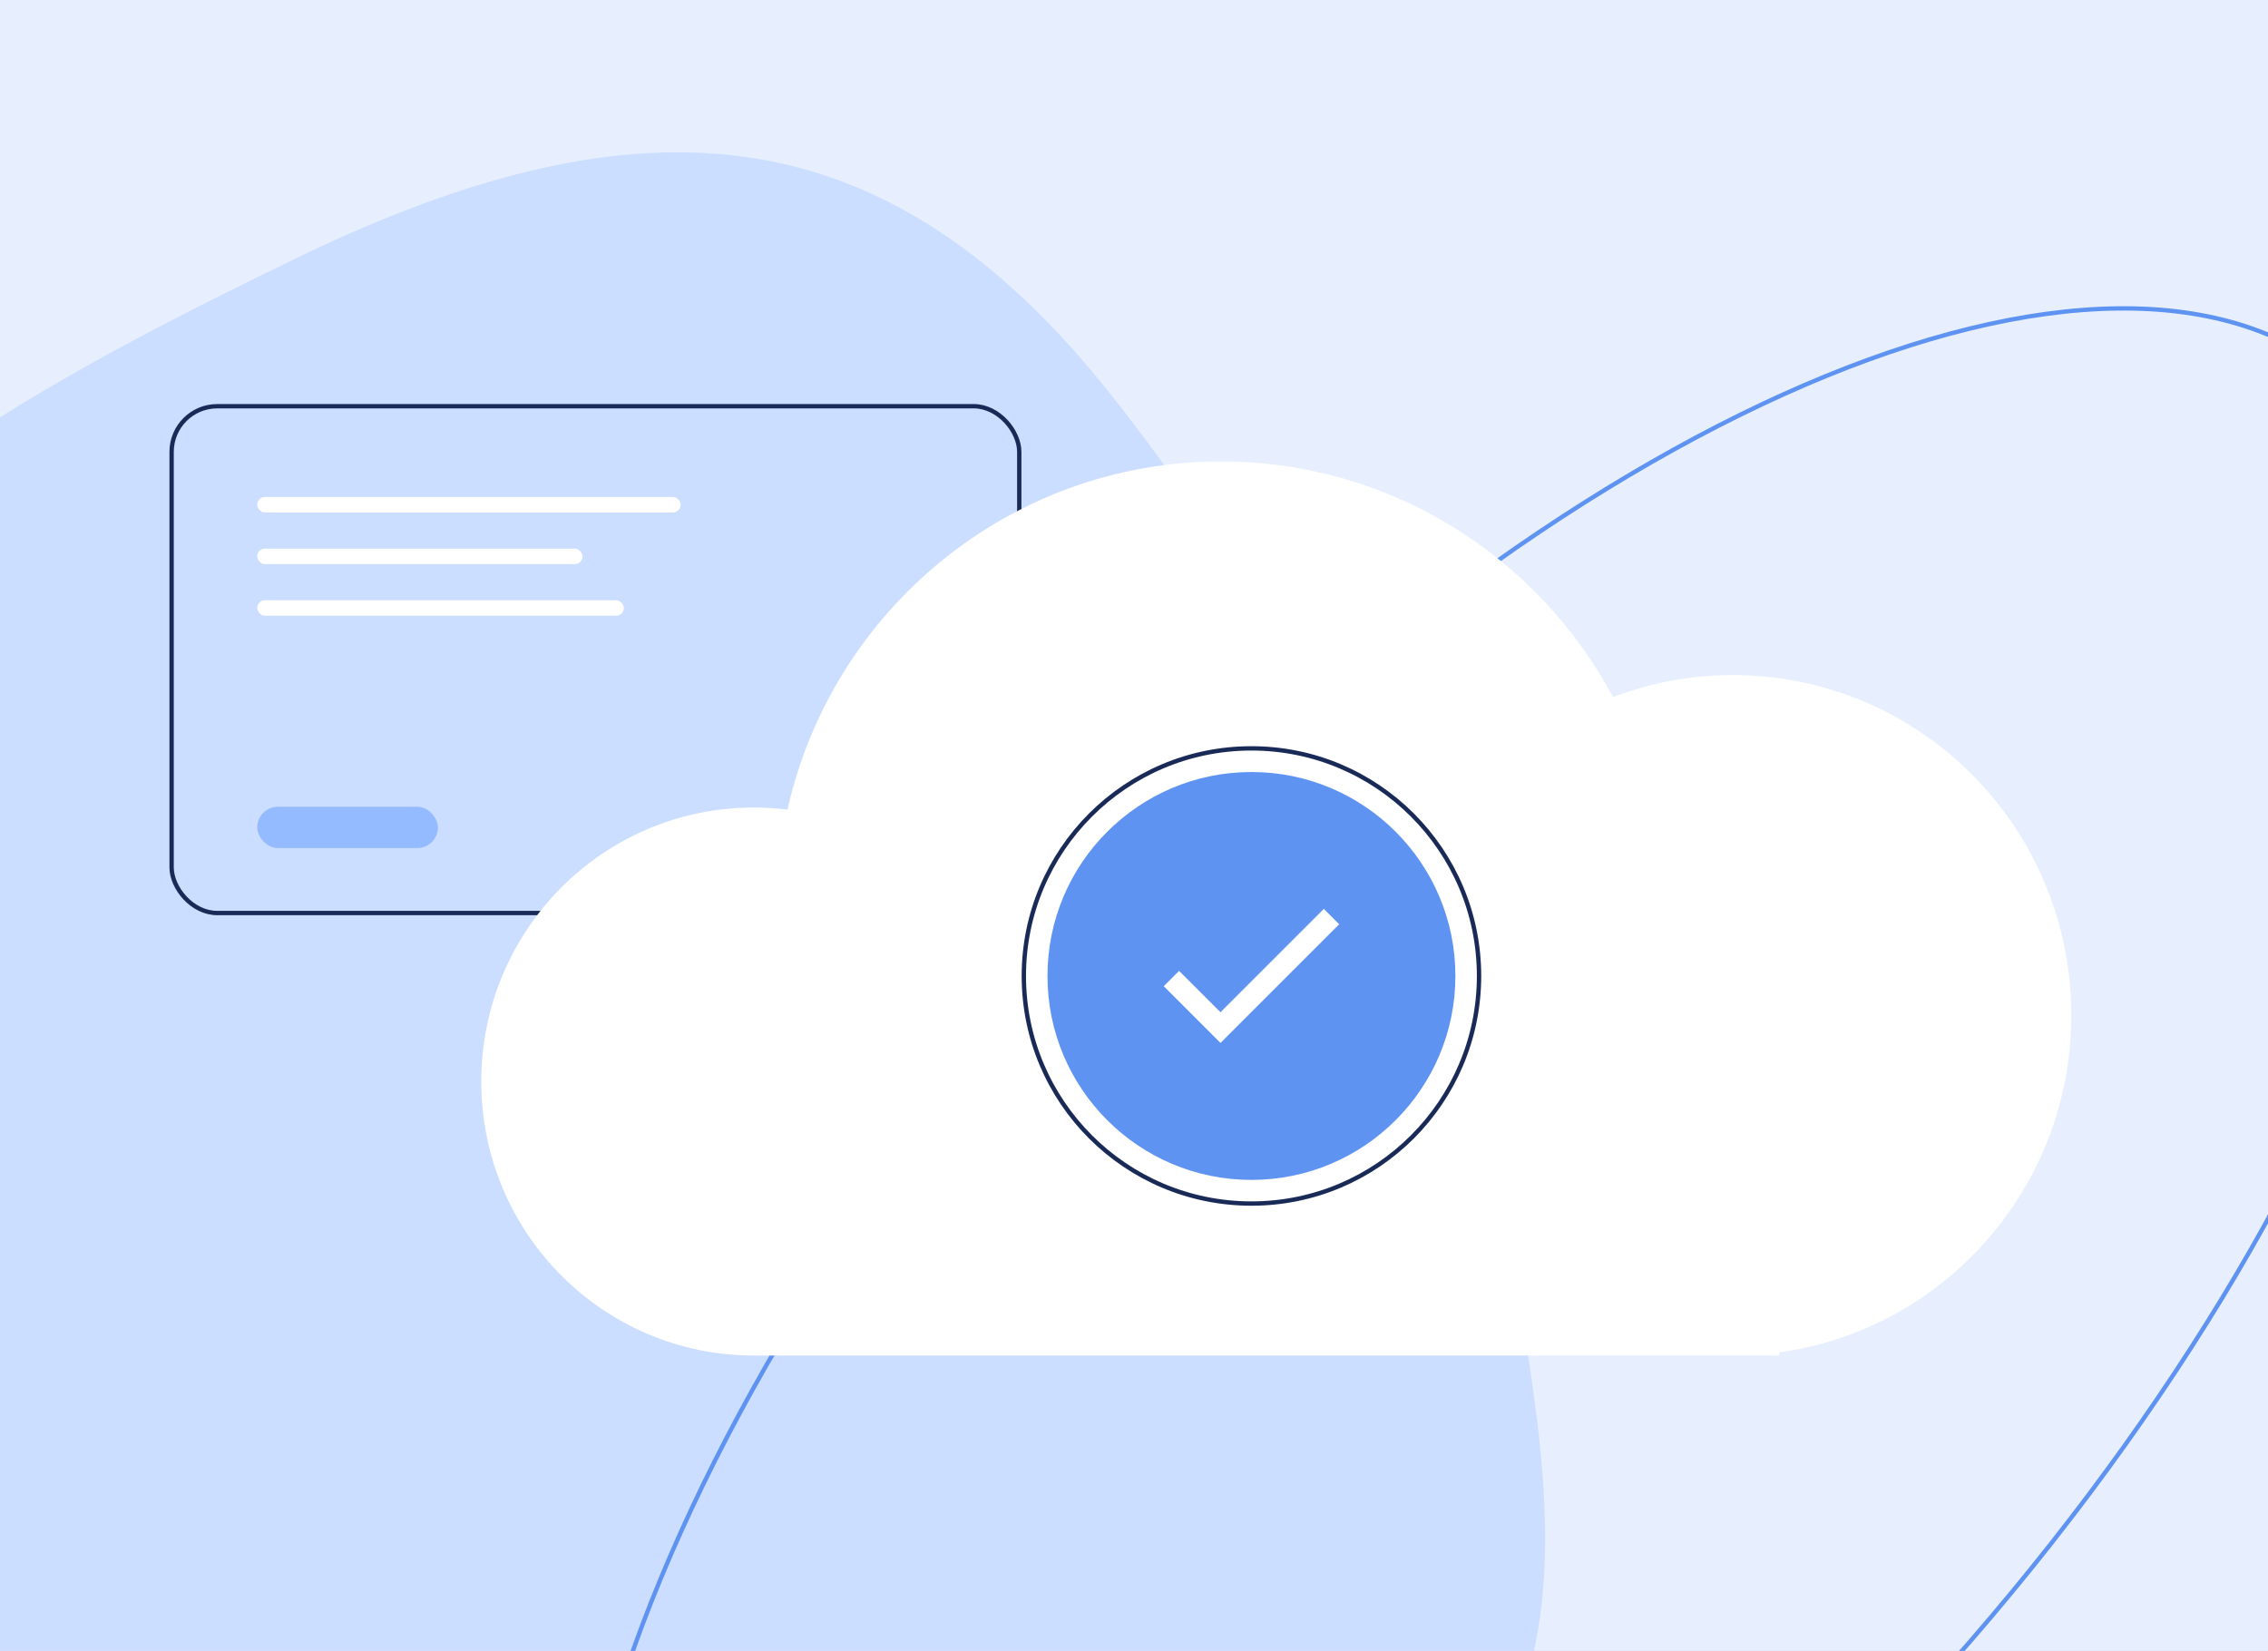 <svg width="522" height="380" viewBox="0 0 522 380" fill="none" xmlns="http://www.w3.org/2000/svg">
<rect x="0" y="0" width="522" height="380" fill="#808080" stroke="none"/>
<g clip-path="url(#clip0_2776_33986)">
<rect width="522" height="380" fill="#E7EFFF"/>
<path d="M353.671 326.053C356.881 351.986 357.601 380.154 344.175 403.382C333.046 422.644 313.433 435.845 292.888 443.306C257.149 456.297 218.771 453.663 181.716 450.875C90.277 443.987 -7.953 434.282 -74.304 372.873C-94.956 353.764 -111.906 329.413 -117.404 301.113C-126.696 253.33 -102.389 203.703 -73.755 162.471C-40.394 114.427 16.098 84.664 68.06 59.484C148.492 20.499 204.532 26.19 255.791 90.95C308.52 157.561 342.956 239.535 353.661 326.046L353.671 326.053Z" fill="#CCDEFF"/>
<rect x="39.5" y="93.5" width="195.091" height="116.654" rx="10.5" stroke="#192A57"/>
<rect x="59.203" y="114.392" width="97.451" height="3.565" rx="1.783" fill="white"/>
<rect x="59.203" y="126.276" width="74.871" height="3.565" rx="1.783" fill="white"/>
<rect x="59.203" y="138.16" width="84.378" height="3.565" rx="1.783" fill="white"/>
<rect x="59.203" y="185.697" width="41.595" height="9.507" rx="4.754" fill="#94BAFF"/>
<path d="M540.037 88.391C566.595 112.485 569.311 158.049 551.922 212.475C534.548 266.854 497.157 329.878 443.85 388.636C390.543 447.395 331.446 490.727 279.01 513.297C226.529 535.886 180.916 537.606 154.358 513.512C127.8 489.418 125.084 443.854 142.473 389.428C159.847 335.049 197.239 272.025 250.546 213.267C303.853 154.508 362.95 111.176 415.386 88.606C467.867 66.016 513.479 64.297 540.037 88.391Z" stroke="#5E93F2"/>
<path d="M173.483 312H409.48V311.276C447.46 306.064 476.724 273.316 476.724 233.697C476.724 190.451 441.858 155.393 398.85 155.393C389.13 155.393 379.827 157.184 371.247 160.455C353.983 128.166 320.071 106.215 281.059 106.215C232.322 106.215 191.543 140.475 181.243 186.351C178.7 186.036 176.11 185.873 173.483 185.873C138.845 185.873 110.766 214.108 110.766 248.937C110.766 283.765 138.845 312 173.483 312Z" fill="white"/>
<circle cx="288.029" cy="224.64" r="46.943" fill="#5E93F2"/>
<circle cx="288.03" cy="224.64" r="52.385" stroke="#192A57"/>
<path d="M269.611 225.234L280.901 236.524L306.453 210.973" stroke="white" stroke-width="5"/>
</g>
<defs>
<clipPath id="clip0_2776_33986">
<rect width="522" height="380" fill="white"/>
</clipPath>
</defs>
</svg>
